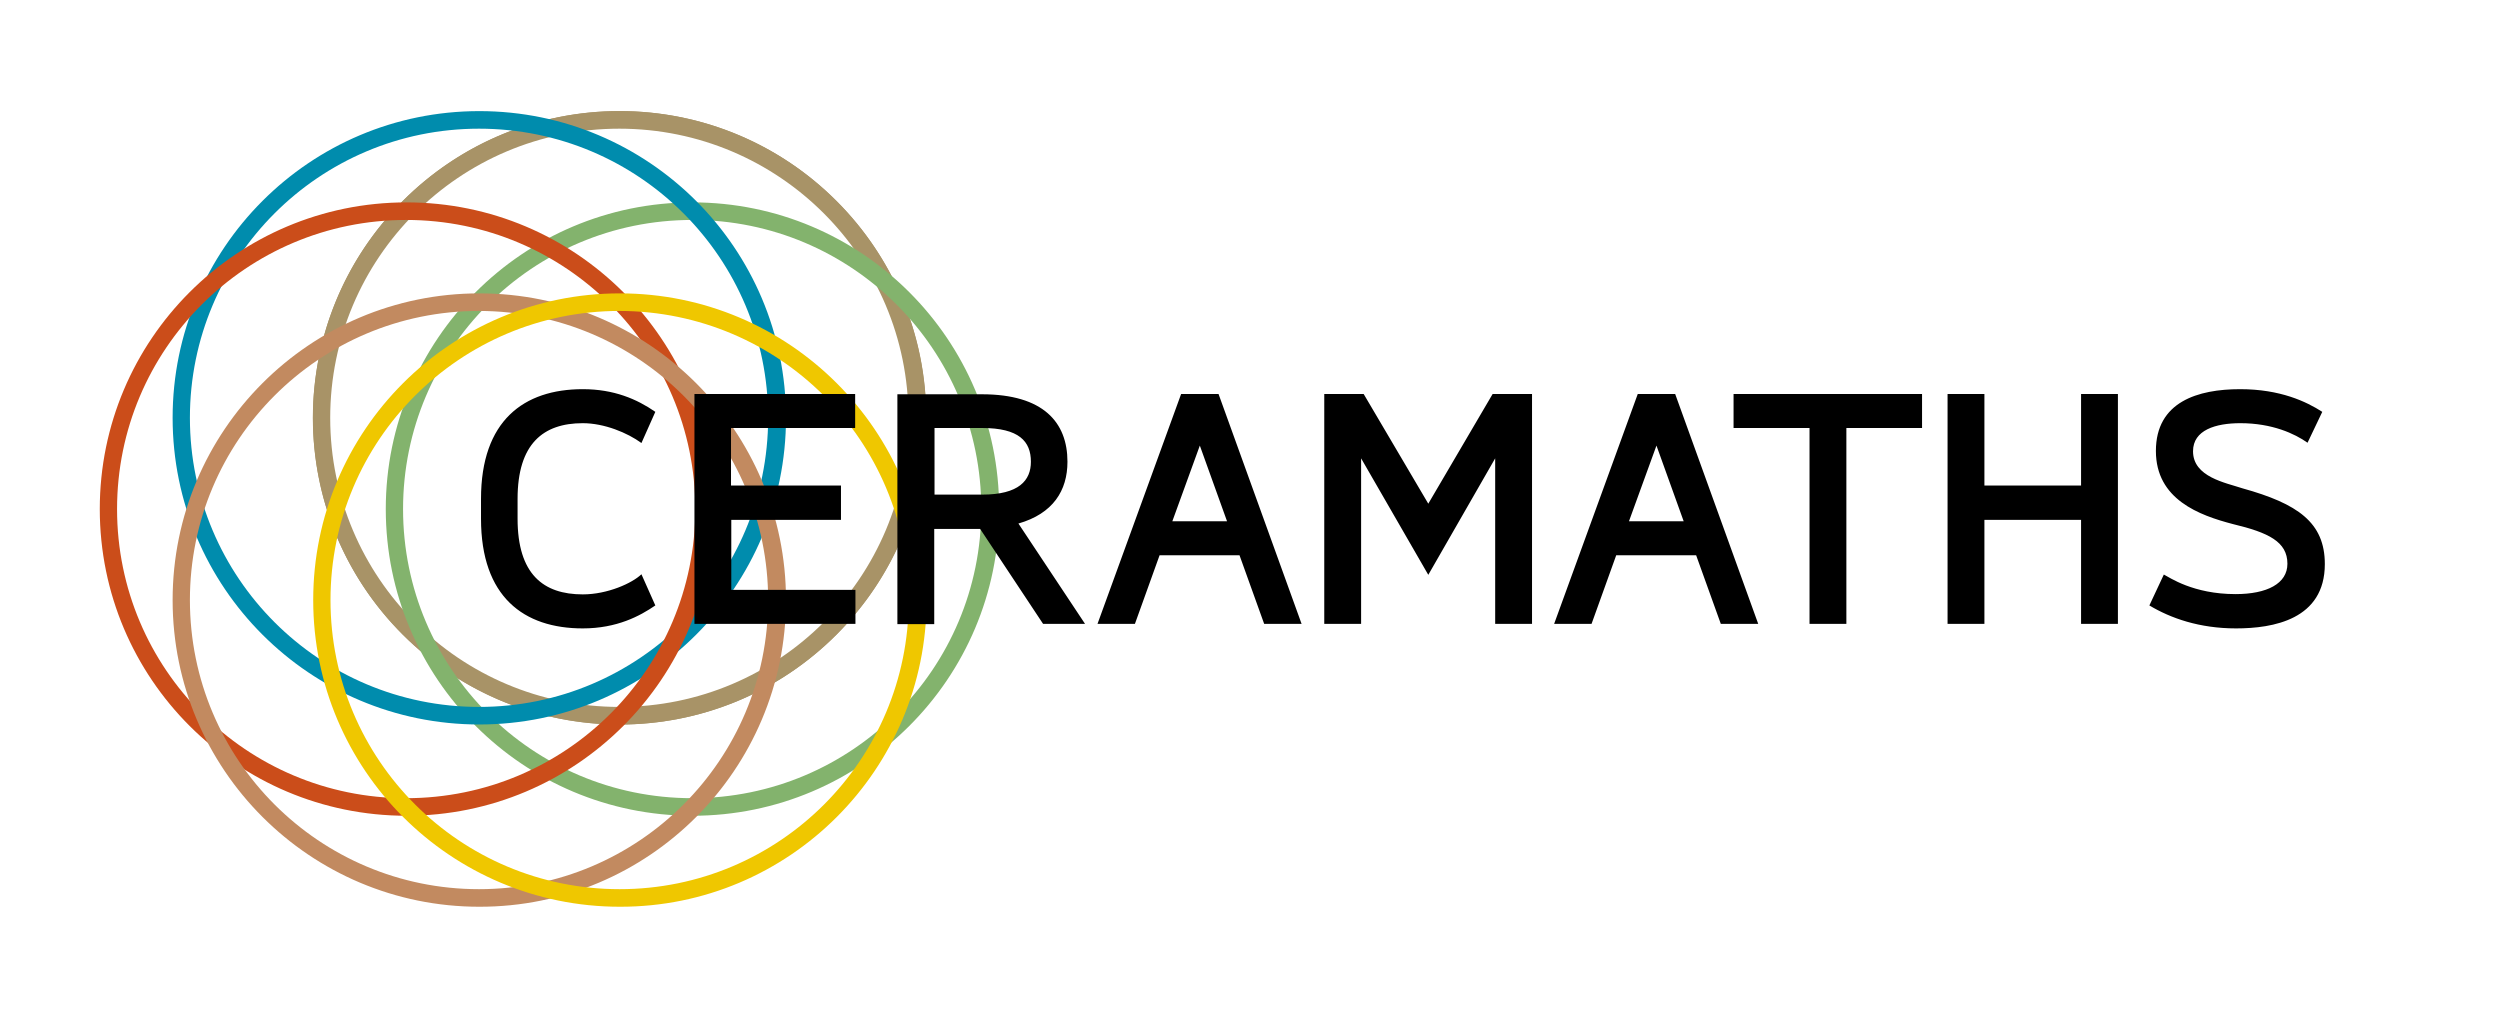 <?xml version="1.0" encoding="iso-8859-1"?>
<!-- Generator: Adobe Illustrator 26.0.1, SVG Export Plug-In . SVG Version: 6.00 Build 0)  -->
<svg version="1.1" baseProfile="tiny" id="Laag_1" xmlns="http://www.w3.org/2000/svg" xmlns:xlink="http://www.w3.org/1999/xlink"
	 x="0px" y="0px" viewBox="0 0 882 361.6" overflow="visible" xml:space="preserve">
<g>
	<path fill="#A89367" d="M321.7,147.4c0,57-46.2,103.1-103.1,103.1c-57,0-103.1-46.2-103.1-103.1c0-57,46.2-103.1,103.1-103.1
		C275.5,44.3,321.7,90.4,321.7,147.4 M295.1,70.9c-42.3-42.3-110.8-42.3-153,0c-42.3,42.3-42.3,110.8,0,153
		c42.3,42.3,110.8,42.3,153,0C337.3,181.6,337.3,113.1,295.1,70.9"/>
	<path fill="#A89367" d="M320.5,147.4c0,56.3-45.6,102-102,102c-56.3,0-102-45.6-102-102c0-56.3,45.6-102,102-102
		C274.9,45.4,320.5,91.1,320.5,147.4 M326.8,147.4c0-59.8-48.5-108.2-108.2-108.2c-59.8,0-108.2,48.5-108.2,108.2
		c0,59.8,48.5,108.2,108.2,108.2C278.3,255.6,326.8,207.2,326.8,147.4"/>
	<path fill="#83B36D" d="M346.2,179.6c0,56.3-45.6,102-102,102c-56.3,0-102-45.6-102-102c0-56.3,45.6-102,102-102
		C300.6,77.6,346.2,123.3,346.2,179.6 M352.5,179.6c0-59.8-48.5-108.2-108.2-108.2c-59.8,0-108.2,48.5-108.2,108.2
		c0,59.8,48.5,108.2,108.2,108.2C304,287.8,352.5,239.4,352.5,179.6"/>
	<path fill="#008CAD" d="M271,147.4c0,56.3-45.6,102-102,102c-56.3,0-102-45.6-102-102c0-56.3,45.6-102,102-102
		C225.4,45.4,271,91.1,271,147.4 M277.3,147.4c0-59.8-48.5-108.2-108.2-108.2c-59.8,0-108.2,48.5-108.2,108.2
		c0,59.8,48.5,108.2,108.2,108.2C228.8,255.6,277.3,207.2,277.3,147.4"/>
	<path fill="#CB4D1A" d="M245.3,179.6c0,56.3-45.6,102-102,102c-56.3,0-102-45.6-102-102c0-56.3,45.6-102,102-102
		C199.6,77.6,245.3,123.3,245.3,179.6 M251.6,179.6c0-59.8-48.5-108.2-108.2-108.2c-59.8,0-108.2,48.5-108.2,108.2
		c0,59.8,48.5,108.2,108.2,108.2C203.1,287.8,251.6,239.4,251.6,179.6"/>
	<path fill="#C28A60" d="M271,211.7c0,56.3-45.6,102-102,102c-56.3,0-102-45.6-102-102c0-56.3,45.6-102,102-102
		C225.4,109.8,271,155.4,271,211.7 M277.3,211.7c0-59.8-48.5-108.2-108.2-108.2c-59.8,0-108.2,48.5-108.2,108.2
		c0,59.8,48.5,108.2,108.2,108.2C228.8,320,277.3,271.5,277.3,211.7"/>
	<path fill="#EFC700" d="M320.6,211.7c0,56.3-45.6,102-102,102c-56.3,0-102-45.6-102-102c0-56.3,45.6-102,102-102
		C274.9,109.8,320.6,155.4,320.6,211.7 M326.9,211.7c0-59.8-48.5-108.2-108.2-108.2c-59.8,0-108.2,48.5-108.2,108.2
		c0,59.8,48.5,108.2,108.2,108.2C278.4,320,326.9,271.5,326.9,211.7"/>
	<path d="M758.3,213.6c7.5,4.5,17.6,8.1,30.6,8.1c13,0,31.3-3.1,31.3-22.7c0-14.7-9.6-21.3-29-26.7c-6-2-17.5-4-17.5-13.1
		c0-7.5,8-9.9,16.7-9.9c11.2,0,19.2,3.7,23.7,6.9l5.2-10.9c-5.6-3.6-14.8-8-29-8c-14.8,0-29.7,4.4-29.7,21.8
		c0,17.1,15.3,22.7,27.2,25.8c12.5,3,19.2,6.2,19.2,14c0,7-7.2,10.7-18.3,10.7c-15,0-23.3-5.9-25.3-6.9L758.3,213.6z M700.1,183.4
		h34.1v36.7h13V139h-13v32.3h-34.1V139h-13v81.1h13V183.4z M611.6,151h26.8v69.1h13V151h26.7v-12h-66.5V151z M584.4,157.2l9.6,26.7
		h-19.3L584.4,157.2z M548.3,220.1h13.2l8.7-24.2h28.2l8.7,24.2h13.2L591,139h-13.2L548.3,220.1z M467.2,220.1h13v-58.4l23.7,41.1
		l23.6-41.1v58.4h13V139h-13.9l-22.7,38.7L481.1,139h-13.9V220.1z M423.3,157.2l9.6,26.7h-19.3L423.3,157.2z M387.2,220.1h13.2
		l8.7-24.2h28.2l8.7,24.2h13.2L429.9,139h-13.2L387.2,220.1z M346.5,151c13,0,17.2,4.7,17.2,11.9c0,6.6-4.2,11.6-17.2,11.6h-16.8
		V151H346.5z M368,220.1h14.8l-23.5-35.4c12.2-3.5,17.3-11.6,17.3-21.8c0-13.9-8.5-23.8-30.2-23.8h-29.8v81.1h13v-33.6h16.2
		L368,220.1z M257.9,183.4h38.8v-12.1h-38.8V151h43.8v-12H245v81.1h56.8v-12h-43.8V183.4z M182.6,176c0-19.5,9.1-26.7,23-26.7
		c7.6,0,15.8,3.4,20.7,7l4.9-11c-6.5-4.5-14.6-8-25.6-8c-20.8,0-35.9,11.1-35.9,38.7v7c0,27.6,15.1,38.7,35.9,38.7
		c12.1,0,20.2-4.4,25.6-8.1l-4.9-11c-3.2,3.1-11.9,7.1-20.7,7.1c-13.9,0-23-7.1-23-26.7V176z"/>
</g>
</svg>
